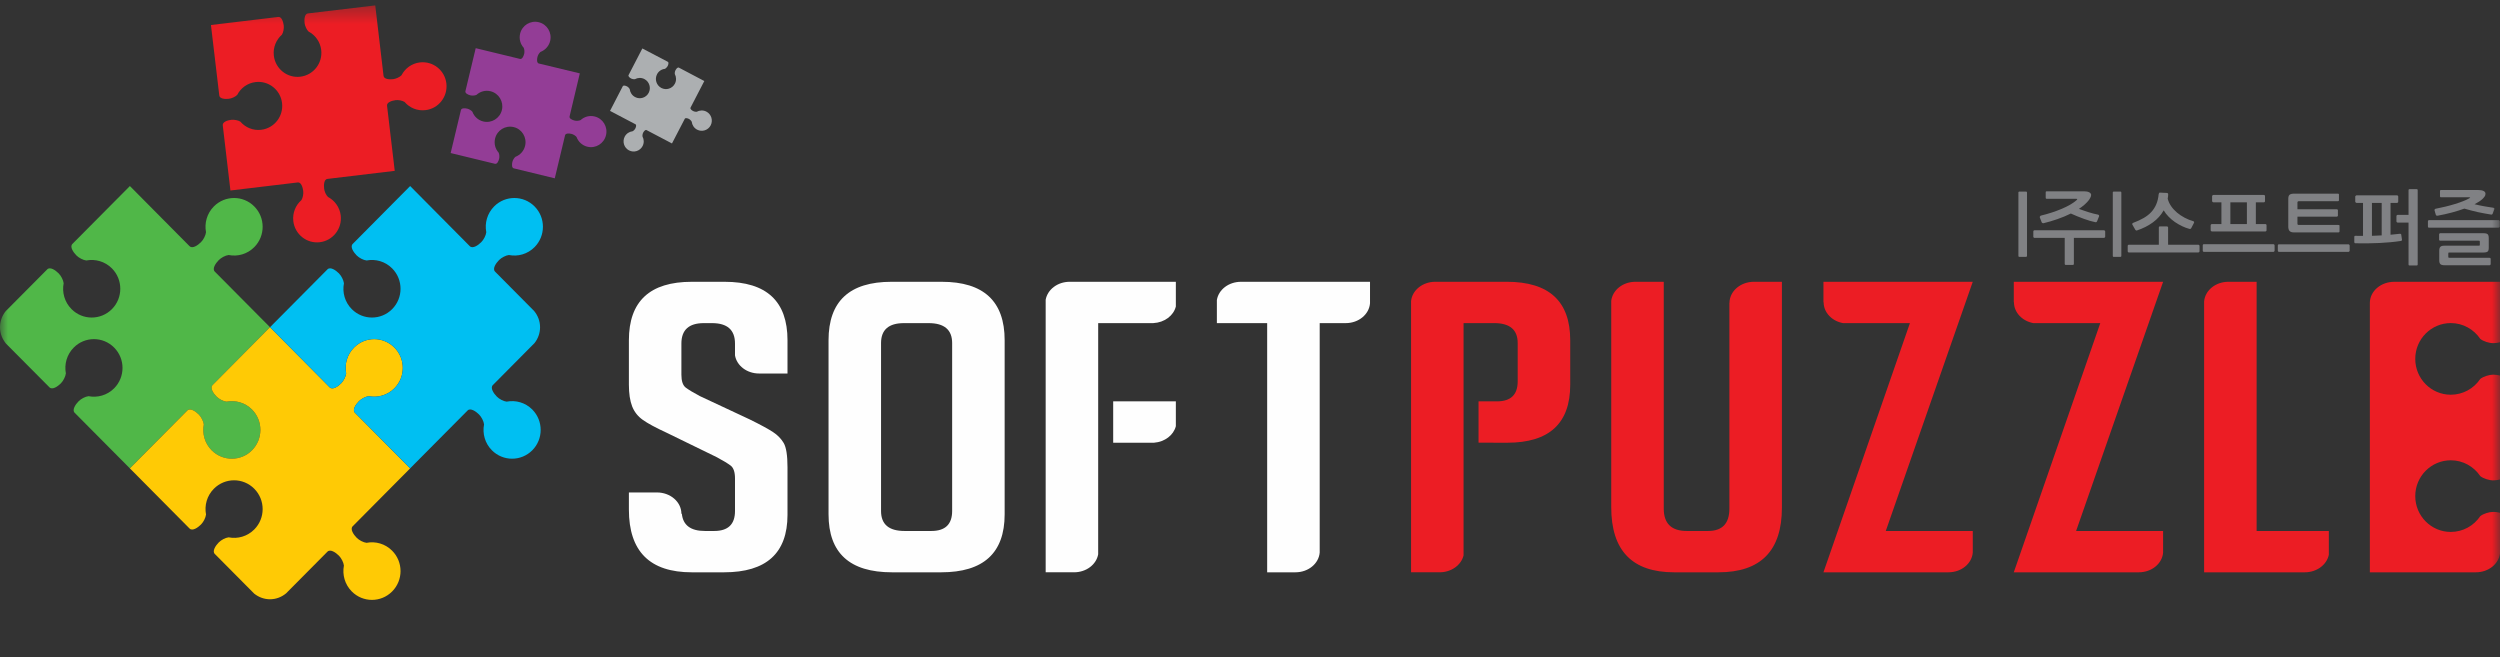 <svg width="156" height="41" viewBox="0 0 156 41" fill="none" xmlns="http://www.w3.org/2000/svg">
<rect x="0" y="0" width="156" height="41" fill="#333333" stroke="none"/>
<path fill-rule="evenodd" clip-rule="evenodd" d="M126.003 16.028C125.965 16.028 125.948 16.009 125.948 15.968V12.014C125.948 11.997 125.953 11.983 125.965 11.972C125.976 11.959 125.99 11.955 126.007 11.955H126.425C126.442 11.955 126.457 11.959 126.469 11.972C126.479 11.983 126.485 11.997 126.485 12.014V15.968C126.485 15.985 126.479 15.999 126.468 16.011C126.457 16.023 126.443 16.028 126.425 16.028H126.003ZM127.522 13.927C127.493 13.932 127.466 13.93 127.443 13.915C127.42 13.903 127.404 13.885 127.398 13.864L127.283 13.565C127.276 13.545 127.282 13.522 127.298 13.502C127.315 13.476 127.33 13.459 127.348 13.455C127.58 13.399 127.809 13.334 128.031 13.262C128.253 13.188 128.461 13.113 128.654 13.03C128.846 12.949 129.019 12.864 129.174 12.775C129.329 12.686 129.456 12.595 129.561 12.505C129.595 12.476 129.617 12.452 129.62 12.433C129.623 12.415 129.596 12.405 129.541 12.405H127.716C127.673 12.405 127.652 12.383 127.652 12.339V11.999C127.652 11.959 127.674 11.938 127.716 11.938H130.058C130.188 11.938 130.29 11.959 130.369 12.002C130.448 12.043 130.487 12.098 130.487 12.164C130.487 12.218 130.47 12.275 130.439 12.332C130.408 12.391 130.379 12.44 130.353 12.476C130.2 12.675 129.989 12.862 129.725 13.034L130.011 13.135C130.112 13.171 130.215 13.203 130.32 13.239C130.425 13.272 130.528 13.302 130.632 13.328C130.735 13.357 130.831 13.378 130.921 13.394C130.943 13.402 130.963 13.413 130.975 13.434C130.989 13.45 130.99 13.473 130.981 13.502L130.86 13.801C130.838 13.855 130.801 13.876 130.752 13.865C130.651 13.845 130.539 13.818 130.414 13.781C130.29 13.744 130.16 13.701 130.026 13.653C129.892 13.604 129.755 13.551 129.617 13.495C129.479 13.437 129.347 13.381 129.22 13.324C128.958 13.455 128.681 13.57 128.386 13.672C128.093 13.774 127.805 13.859 127.522 13.927ZM131.338 14.819C131.322 14.836 131.305 14.844 131.289 14.844H129.41V16.461C129.41 16.508 129.387 16.531 129.341 16.531H128.908C128.861 16.531 128.838 16.508 128.838 16.461V14.844H126.949C126.929 14.844 126.912 14.836 126.901 14.819C126.886 14.802 126.879 14.787 126.879 14.769V14.444C126.879 14.423 126.886 14.405 126.901 14.391C126.912 14.375 126.929 14.369 126.949 14.369H131.289C131.305 14.369 131.322 14.376 131.338 14.394C131.355 14.409 131.364 14.427 131.364 14.444V14.769C131.364 14.786 131.355 14.802 131.338 14.819ZM131.892 16.028C131.855 16.028 131.838 16.009 131.838 15.968V12.014C131.838 11.997 131.842 11.983 131.854 11.972C131.866 11.959 131.88 11.955 131.897 11.955H132.316C132.331 11.955 132.346 11.959 132.358 11.972C132.368 11.983 132.372 11.997 132.372 12.014V15.968C132.372 15.985 132.368 15.999 132.357 16.011C132.346 16.023 132.332 16.028 132.315 16.028H131.892ZM133.35 14.378C133.339 14.386 133.321 14.386 133.3 14.38C133.277 14.375 133.258 14.359 133.241 14.333L133.062 14.021C133.048 13.994 133.048 13.97 133.06 13.948C133.071 13.927 133.089 13.912 133.111 13.906C133.361 13.812 133.579 13.712 133.768 13.602C133.956 13.493 134.114 13.369 134.243 13.228C134.372 13.088 134.475 12.927 134.552 12.746C134.628 12.565 134.679 12.357 134.701 12.12C134.704 12.094 134.713 12.072 134.725 12.049C134.736 12.025 134.756 12.017 134.78 12.019L135.215 12.04C135.271 12.042 135.299 12.079 135.295 12.149C135.291 12.236 135.281 12.32 135.264 12.395C135.304 12.555 135.374 12.709 135.473 12.857C135.574 13.005 135.695 13.138 135.84 13.262C135.984 13.383 136.145 13.491 136.32 13.585C136.498 13.678 136.679 13.753 136.869 13.805C136.888 13.812 136.903 13.827 136.909 13.848C136.916 13.87 136.914 13.89 136.904 13.907L136.739 14.226C136.714 14.278 136.673 14.296 136.619 14.283C136.467 14.242 136.313 14.186 136.159 14.111C136.005 14.038 135.856 13.952 135.712 13.853C135.569 13.753 135.439 13.643 135.319 13.519C135.199 13.399 135.098 13.266 135.015 13.125C134.848 13.42 134.623 13.672 134.337 13.88C134.051 14.088 133.723 14.254 133.35 14.378ZM137.228 15.728C137.211 15.743 137.195 15.752 137.178 15.752H132.839C132.817 15.752 132.802 15.744 132.789 15.731C132.774 15.716 132.769 15.697 132.769 15.678V15.346C132.769 15.327 132.774 15.31 132.789 15.293C132.802 15.279 132.817 15.271 132.839 15.271H134.711V14.198C134.711 14.149 134.735 14.128 134.78 14.128H135.215C135.233 14.128 135.252 14.134 135.266 14.147C135.281 14.159 135.29 14.178 135.29 14.198V15.27H137.177C137.195 15.27 137.21 15.281 137.228 15.295C137.243 15.314 137.251 15.329 137.251 15.346V15.678C137.251 15.694 137.243 15.71 137.228 15.728Z" fill="#808184"/>
<mask id="mask0_2425_5436" style="mask-type:luminance" maskUnits="userSpaceOnUse" x="0" y="0" width="156" height="41">
<path d="M0 40.336H156V0.336H0V40.336Z" fill="white"/>
</mask>
<g mask="url(#mask0_2425_5436)">
<path fill-rule="evenodd" clip-rule="evenodd" d="M139.175 13.981H140.206V12.626H139.175V13.981ZM138.119 12.626C138.103 12.626 138.085 12.617 138.064 12.601C138.045 12.584 138.035 12.564 138.035 12.546V12.239C138.035 12.222 138.045 12.205 138.064 12.188C138.085 12.171 138.103 12.164 138.119 12.164H141.261C141.283 12.164 141.299 12.171 141.316 12.187C141.331 12.202 141.337 12.219 141.337 12.238V12.551C141.337 12.57 141.331 12.587 141.316 12.602C141.299 12.618 141.283 12.626 141.261 12.626H140.765V13.981H141.358C141.376 13.981 141.395 13.989 141.41 14.004C141.424 14.018 141.432 14.037 141.432 14.055V14.367C141.432 14.388 141.424 14.404 141.41 14.42C141.395 14.436 141.376 14.443 141.358 14.443H138.025C138.008 14.443 137.99 14.434 137.971 14.418C137.954 14.4 137.945 14.383 137.945 14.362V14.056C137.945 14.041 137.954 14.022 137.971 14.005C137.99 13.99 138.008 13.981 138.025 13.981H138.617V12.626H138.119ZM141.91 15.692C141.893 15.709 141.878 15.718 141.86 15.718H137.522C137.501 15.718 137.484 15.709 137.471 15.692C137.458 15.675 137.452 15.658 137.452 15.641V15.311C137.452 15.29 137.458 15.274 137.471 15.258C137.484 15.244 137.501 15.237 137.522 15.237H141.86C141.878 15.237 141.893 15.245 141.91 15.26C141.927 15.277 141.935 15.294 141.935 15.311V15.641C141.935 15.658 141.927 15.675 141.91 15.692ZM145.969 14.486C145.958 14.497 145.943 14.503 145.927 14.503H143.146C143.014 14.503 142.92 14.471 142.869 14.412C142.814 14.352 142.789 14.263 142.789 14.147V12.409C142.789 12.282 142.816 12.197 142.873 12.152C142.929 12.107 143.02 12.084 143.146 12.084H145.88C145.929 12.084 145.951 12.105 145.951 12.149V12.485C145.951 12.532 145.929 12.555 145.88 12.555H143.452C143.392 12.555 143.36 12.585 143.36 12.64V13.057H145.818C145.834 13.057 145.85 13.065 145.865 13.078C145.88 13.091 145.886 13.106 145.886 13.123V13.449C145.886 13.47 145.88 13.486 145.865 13.5C145.85 13.512 145.834 13.519 145.818 13.519H143.36V13.944C143.36 13.983 143.366 14.007 143.379 14.018C143.389 14.03 143.415 14.037 143.451 14.037H145.908C145.933 14.037 145.953 14.041 145.967 14.046C145.981 14.053 145.986 14.069 145.986 14.096V14.428C145.986 14.455 145.981 14.473 145.969 14.486ZM146.594 15.269C146.611 15.288 146.619 15.307 146.619 15.326V15.641C146.619 15.658 146.611 15.674 146.594 15.692C146.577 15.709 146.563 15.718 146.547 15.718H142.205C142.185 15.718 142.169 15.709 142.156 15.692C142.142 15.674 142.136 15.658 142.136 15.641V15.326C142.136 15.273 142.158 15.246 142.205 15.246H146.547C146.562 15.246 146.577 15.253 146.593 15.27M150.293 11.868C150.293 11.824 150.312 11.803 150.356 11.803H150.799C150.842 11.803 150.864 11.824 150.864 11.868V16.5C150.864 16.543 150.842 16.566 150.799 16.566H150.356C150.312 16.566 150.293 16.543 150.293 16.5V13.891H149.613C149.6 13.891 149.585 13.882 149.566 13.87C149.548 13.855 149.538 13.836 149.538 13.814V13.482C149.538 13.459 149.547 13.44 149.566 13.429C149.585 13.414 149.6 13.409 149.613 13.409H150.293V11.867V11.868ZM148.315 14.702C148.416 14.7 148.517 14.696 148.618 14.688V12.661H148.009V14.714C148.111 14.709 148.214 14.705 148.315 14.703V14.702ZM146.979 14.714C147.061 14.717 147.141 14.719 147.22 14.719H147.452V12.661H147.053C147.036 12.661 147.018 12.653 146.998 12.636C146.979 12.619 146.967 12.601 146.967 12.58V12.269C146.967 12.249 146.979 12.232 146.998 12.215C147.018 12.197 147.036 12.189 147.053 12.189H149.573C149.593 12.189 149.611 12.197 149.626 12.212C149.641 12.227 149.649 12.246 149.649 12.269V12.585C149.649 12.606 149.641 12.623 149.626 12.637C149.611 12.654 149.592 12.661 149.573 12.661H149.17V14.648C149.373 14.631 149.566 14.611 149.748 14.588C149.764 14.584 149.782 14.588 149.803 14.595C149.822 14.603 149.834 14.616 149.836 14.632L149.882 14.949C149.888 14.976 149.885 14.996 149.87 15.009C149.853 15.023 149.839 15.032 149.822 15.034C149.623 15.065 149.411 15.091 149.184 15.113C148.955 15.134 148.719 15.151 148.477 15.163C148.232 15.176 147.983 15.182 147.731 15.185C147.477 15.188 147.227 15.187 146.979 15.181C146.958 15.181 146.941 15.172 146.927 15.157C146.916 15.144 146.908 15.125 146.908 15.105V14.783C146.908 14.737 146.932 14.714 146.979 14.714ZM155.393 16.529C155.377 16.543 155.362 16.551 155.348 16.551H152.544C152.414 16.551 152.326 16.527 152.279 16.481C152.233 16.435 152.209 16.357 152.209 16.249V15.637C152.209 15.53 152.233 15.452 152.277 15.405C152.321 15.354 152.409 15.331 152.539 15.331H154.677C154.703 15.331 154.719 15.328 154.728 15.321C154.736 15.314 154.741 15.297 154.741 15.27V15.08C154.741 15.052 154.738 15.035 154.732 15.029C154.725 15.023 154.707 15.019 154.677 15.019H152.269C152.252 15.019 152.237 15.014 152.223 15.002C152.207 14.989 152.2 14.976 152.2 14.96V14.623C152.2 14.606 152.207 14.59 152.223 14.576C152.237 14.56 152.252 14.553 152.269 14.553H154.96C155.095 14.553 155.187 14.574 155.23 14.617C155.276 14.661 155.298 14.739 155.298 14.854V15.461C155.298 15.578 155.276 15.656 155.23 15.695C155.187 15.736 155.095 15.757 154.96 15.757H152.832C152.805 15.757 152.789 15.761 152.784 15.77C152.777 15.779 152.773 15.796 152.773 15.823V16.023C152.773 16.053 152.777 16.07 152.784 16.077C152.79 16.082 152.806 16.085 152.838 16.085H155.343C155.36 16.085 155.377 16.09 155.393 16.102C155.41 16.113 155.418 16.13 155.418 16.154V16.481C155.418 16.498 155.41 16.512 155.393 16.528M152.115 13.458C152.052 13.469 152.011 13.449 151.995 13.404L151.915 13.128C151.909 13.106 151.914 13.086 151.927 13.065C151.942 13.043 151.959 13.031 151.976 13.028C152.185 12.987 152.392 12.941 152.6 12.892C152.806 12.842 153.004 12.787 153.189 12.73C153.373 12.675 153.541 12.615 153.689 12.557C153.839 12.499 153.959 12.445 154.047 12.394C154.092 12.372 154.121 12.352 154.135 12.335C154.15 12.319 154.123 12.31 154.053 12.31H152.318C152.276 12.31 152.255 12.286 152.255 12.239V11.918C152.255 11.878 152.276 11.857 152.318 11.857H154.651C154.781 11.857 154.887 11.877 154.969 11.915C155.053 11.953 155.094 12.014 155.094 12.094C155.094 12.164 155.071 12.228 155.026 12.284C154.982 12.342 154.943 12.384 154.911 12.414C154.847 12.472 154.775 12.528 154.691 12.582C154.608 12.637 154.513 12.693 154.412 12.745C154.499 12.766 154.592 12.788 154.691 12.808C154.791 12.829 154.893 12.85 154.997 12.869C155.102 12.888 155.203 12.903 155.304 12.92C155.404 12.934 155.497 12.948 155.583 12.963C155.606 12.965 155.625 12.974 155.64 12.995C155.655 13.013 155.656 13.036 155.643 13.063L155.548 13.322C155.541 13.343 155.53 13.361 155.511 13.375C155.492 13.39 155.47 13.395 155.443 13.389C155.323 13.372 155.194 13.352 155.053 13.322C154.911 13.297 154.768 13.268 154.621 13.237C154.475 13.203 154.33 13.169 154.184 13.13C154.04 13.091 153.902 13.053 153.775 13.017C153.535 13.105 153.276 13.185 152.997 13.261C152.718 13.336 152.423 13.402 152.115 13.458ZM155.961 14.183C155.944 14.2 155.927 14.207 155.91 14.207H151.572C151.526 14.207 151.503 14.183 151.503 14.136V13.811C151.503 13.79 151.509 13.773 151.522 13.757C151.536 13.743 151.552 13.735 151.572 13.735H155.911C155.928 13.735 155.944 13.744 155.961 13.759C155.977 13.777 155.986 13.793 155.986 13.811V14.136C155.986 14.153 155.977 14.17 155.961 14.183Z" fill="#808184"/>
</g>
<mask id="mask1_2425_5436" style="mask-type:luminance" maskUnits="userSpaceOnUse" x="0" y="0" width="156" height="41">
<path d="M0 40.336H156V0.336H0V40.336Z" fill="white"/>
</mask>
<g mask="url(#mask1_2425_5436)">
<path fill-rule="evenodd" clip-rule="evenodd" d="M20.044 3.119C19.983 2.609 19.672 2.187 19.251 1.966C19.132 1.85 19.028 1.617 19.006 1.439C18.979 1.204 19.006 0.863 19.211 0.838L23.415 0.336L23.933 4.733C23.957 4.942 24.297 4.969 24.53 4.941C24.707 4.919 24.937 4.816 25.053 4.697C25.272 4.27 25.691 3.956 26.2 3.895C27.016 3.798 27.757 4.384 27.854 5.206C27.95 6.032 27.366 6.777 26.552 6.872C26.041 6.934 25.561 6.729 25.246 6.362C25.107 6.274 24.863 6.227 24.686 6.25C24.452 6.279 24.129 6.386 24.151 6.592L24.632 10.661L20.428 11.164C20.223 11.187 20.196 11.533 20.225 11.764C20.242 11.947 20.347 12.178 20.468 12.292C20.89 12.514 21.199 12.935 21.262 13.449C21.357 14.271 20.774 15.014 19.958 15.114C19.142 15.213 18.401 14.624 18.303 13.801C18.244 13.287 18.448 12.802 18.808 12.488C18.897 12.348 18.943 12.101 18.921 11.92C18.894 11.687 18.79 11.359 18.583 11.384L14.379 11.887L13.9 7.817C13.878 7.608 14.2 7.502 14.432 7.477C14.609 7.456 14.854 7.502 14.997 7.589C15.309 7.953 15.788 8.16 16.299 8.099C17.115 8.001 17.698 7.256 17.6 6.432C17.505 5.611 16.764 5.023 15.948 5.121C15.44 5.181 15.021 5.494 14.803 5.921C14.686 6.039 14.457 6.146 14.278 6.164C14.045 6.193 13.706 6.166 13.684 5.96L13.163 1.561L17.37 1.057C17.572 1.035 17.677 1.36 17.706 1.594C17.728 1.775 17.68 2.02 17.593 2.161C17.235 2.477 17.027 2.961 17.087 3.475C17.185 4.297 17.923 4.884 18.74 4.786C19.557 4.689 20.141 3.943 20.044 3.119Z" fill="#EC1D24"/>
</g>
<mask id="mask2_2425_5436" style="mask-type:luminance" maskUnits="userSpaceOnUse" x="0" y="0" width="156" height="41">
<path d="M0 40.336H156V0.336H0V40.336Z" fill="white"/>
</mask>
<g mask="url(#mask2_2425_5436)">
<path fill-rule="evenodd" clip-rule="evenodd" d="M30.607 5.693C30.285 5.614 29.96 5.71 29.734 5.919C29.637 5.966 29.475 5.978 29.359 5.951C29.212 5.916 29.012 5.822 29.042 5.689L29.684 3.006L32.451 3.677C32.582 3.709 32.674 3.507 32.709 3.357C32.737 3.244 32.726 3.079 32.68 2.982C32.472 2.752 32.377 2.425 32.455 2.101C32.58 1.579 33.102 1.258 33.618 1.385C34.136 1.51 34.454 2.035 34.33 2.555C34.25 2.88 34.017 3.129 33.73 3.238C33.645 3.304 33.562 3.444 33.536 3.558C33.499 3.705 33.491 3.928 33.62 3.962L36.18 4.579L35.542 7.264C35.509 7.397 35.709 7.489 35.856 7.524C35.971 7.552 36.133 7.54 36.231 7.493C36.459 7.283 36.782 7.189 37.105 7.267C37.621 7.392 37.941 7.916 37.815 8.437C37.691 8.958 37.171 9.28 36.654 9.155C36.33 9.078 36.083 8.841 35.977 8.55C35.911 8.464 35.772 8.381 35.658 8.354C35.511 8.319 35.29 8.309 35.26 8.441L34.618 11.127L32.057 10.504C31.927 10.472 31.937 10.251 31.973 10.103C31.999 9.988 32.084 9.848 32.167 9.783C32.455 9.674 32.688 9.426 32.767 9.099C32.89 8.579 32.573 8.054 32.057 7.931C31.536 7.805 31.018 8.125 30.893 8.646C30.814 8.972 30.91 9.297 31.117 9.528C31.163 9.625 31.173 9.788 31.147 9.902C31.113 10.052 31.02 10.254 30.889 10.222L28.121 9.55L28.763 6.867C28.795 6.736 29.014 6.745 29.161 6.781C29.273 6.809 29.415 6.891 29.479 6.976C29.586 7.267 29.834 7.503 30.157 7.58C30.673 7.705 31.194 7.385 31.319 6.863C31.442 6.343 31.123 5.818 30.607 5.693Z" fill="#933D96"/>
</g>
<mask id="mask3_2425_5436" style="mask-type:luminance" maskUnits="userSpaceOnUse" x="0" y="0" width="156" height="41">
<path d="M0 40.336H156V0.336H0V40.336Z" fill="white"/>
</mask>
<g mask="url(#mask3_2425_5436)">
<path fill-rule="evenodd" clip-rule="evenodd" d="M42.115 5.218C42.214 5.026 42.205 4.804 42.111 4.627C42.096 4.556 42.112 4.452 42.151 4.383C42.196 4.294 42.285 4.181 42.364 4.221L43.949 5.056L43.09 6.715C43.05 6.793 43.162 6.886 43.25 6.928C43.319 6.966 43.424 6.985 43.49 6.971C43.667 6.873 43.888 6.865 44.08 6.966C44.388 7.126 44.506 7.511 44.347 7.822C44.186 8.13 43.806 8.251 43.498 8.09C43.305 7.988 43.188 7.8 43.164 7.599C43.136 7.536 43.061 7.46 42.993 7.423C42.906 7.378 42.768 7.338 42.729 7.415L41.931 8.952L40.347 8.119C40.269 8.076 40.18 8.19 40.133 8.278C40.098 8.348 40.08 8.451 40.093 8.522C40.19 8.701 40.197 8.922 40.097 9.115C39.937 9.423 39.556 9.545 39.248 9.383C38.941 9.222 38.822 8.839 38.981 8.528C39.083 8.335 39.269 8.215 39.469 8.192C39.533 8.164 39.606 8.09 39.641 8.022C39.689 7.932 39.728 7.793 39.651 7.753L38.066 6.919L38.86 5.382C38.902 5.306 39.038 5.346 39.127 5.392C39.195 5.426 39.269 5.503 39.296 5.568C39.319 5.768 39.437 5.957 39.631 6.057C39.937 6.22 40.319 6.099 40.48 5.789C40.639 5.48 40.519 5.095 40.214 4.935C40.02 4.833 39.8 4.843 39.622 4.939C39.555 4.952 39.45 4.934 39.383 4.899C39.295 4.852 39.183 4.763 39.223 4.684L40.082 3.023L41.67 3.855C41.746 3.898 41.705 4.037 41.66 4.127C41.623 4.193 41.55 4.267 41.487 4.297C41.286 4.318 41.099 4.438 41 4.632C40.838 4.944 40.958 5.325 41.266 5.488C41.574 5.65 41.955 5.528 42.115 5.218Z" fill="#ACAFB1"/>
</g>
<mask id="mask4_2425_5436" style="mask-type:luminance" maskUnits="userSpaceOnUse" x="0" y="0" width="156" height="41">
<path d="M0 40.336H156V0.336H0V40.336Z" fill="white"/>
</mask>
<g mask="url(#mask4_2425_5436)">
<path fill-rule="evenodd" clip-rule="evenodd" d="M45.215 17.584H43.167C40.55 17.584 39.243 18.798 39.243 21.231V24.01C39.243 24.563 39.312 25.011 39.446 25.358C39.583 25.705 39.806 25.985 40.113 26.202C40.42 26.421 40.916 26.688 41.596 27.002L44.703 28.517C45.113 28.734 45.408 28.913 45.592 29.052C45.771 29.188 45.864 29.456 45.864 29.852V31.888C45.864 32.718 45.432 33.133 44.567 33.133H43.987C43.085 33.133 42.618 32.763 42.547 32.057H42.519C42.519 31.323 41.836 30.729 40.993 30.729H39.243V31.798C39.243 34.409 40.55 35.712 43.167 35.712H45.181C47.819 35.712 49.14 34.516 49.14 32.125V29.169C49.14 28.417 49.061 27.91 48.901 27.641C48.743 27.374 48.521 27.148 48.235 26.96C47.951 26.773 47.468 26.509 46.785 26.173L43.679 24.72C43.27 24.503 42.975 24.325 42.792 24.188C42.61 24.048 42.519 23.781 42.519 23.384V21.439C42.519 20.588 42.985 20.163 43.918 20.163H44.431C45.386 20.163 45.864 20.588 45.864 21.439V22.175C45.972 22.816 46.602 23.307 47.369 23.307H49.14V21.231C49.14 18.797 47.832 17.584 45.215 17.584ZM59.414 31.887C59.414 32.718 58.981 33.133 58.117 33.133H56.444C55.466 33.133 54.977 32.718 54.977 31.887V21.408C54.977 20.579 55.454 20.163 56.409 20.163H57.946C58.924 20.163 59.414 20.58 59.414 21.408V31.887ZM58.765 17.584H55.626C53.008 17.584 51.701 18.797 51.701 21.231V32.094C51.701 34.507 53.019 35.712 55.659 35.712H58.73C61.369 35.712 62.69 34.507 62.69 32.094V21.231C62.69 18.797 61.381 17.584 58.765 17.584ZM85.489 18.921V17.584H77.439C76.668 17.584 76.038 18.076 75.933 18.721V20.163H79.071V35.712H80.833C81.639 35.712 82.292 35.169 82.349 34.481V20.163H83.971C84.781 20.163 85.437 19.615 85.489 18.921Z" fill="#FEFEFE"/>
</g>
<mask id="mask5_2425_5436" style="mask-type:luminance" maskUnits="userSpaceOnUse" x="0" y="0" width="156" height="41">
<path d="M0 40.336H156V0.336H0V40.336Z" fill="white"/>
</mask>
<g mask="url(#mask5_2425_5436)">
<path fill-rule="evenodd" clip-rule="evenodd" d="M107.919 18.91H107.914V31.737C107.914 32.667 107.472 33.133 106.583 33.133H105.251C104.297 33.133 103.818 32.667 103.818 31.737V17.583H102.053C101.263 17.583 100.622 18.103 100.541 18.773V31.649C100.541 34.358 101.85 35.712 104.467 35.712H107.233C109.87 35.712 111.191 34.368 111.191 31.68V17.583H109.446C108.602 17.583 107.919 18.175 107.919 18.91ZM123.101 34.487V33.133H117.672L123.1 17.584H113.784V18.864H113.795C113.795 19.502 114.313 20.035 115.003 20.163H119.179L113.783 35.712H121.583C122.388 35.712 123.04 35.173 123.1 34.487M145.319 34.617V33.133H140.813V17.583H139.054C138.249 17.583 137.597 18.122 137.537 18.808V35.712H143.818C144.57 35.712 145.193 35.24 145.319 34.617ZM134.977 34.487V33.133H129.549L134.978 17.584H125.661V18.864H125.672C125.672 19.502 126.19 20.035 126.881 20.163H131.057L125.66 35.712H133.462C134.266 35.712 134.917 35.173 134.978 34.487M154.768 32.209C154.367 32.804 153.695 33.191 152.928 33.193C151.705 33.193 150.712 32.192 150.712 30.957C150.712 29.723 151.704 28.722 152.93 28.722C153.694 28.722 154.369 29.113 154.769 29.709C154.96 29.861 155.318 29.975 155.584 29.975C155.715 29.975 155.862 29.954 156.001 29.921V23.434C155.862 23.4 155.715 23.378 155.585 23.378C155.313 23.382 154.959 23.494 154.768 23.647C154.367 24.242 153.695 24.629 152.928 24.631C151.705 24.631 150.712 23.63 150.712 22.394C150.712 21.163 151.704 20.16 152.93 20.16C153.694 20.16 154.369 20.553 154.769 21.146C154.96 21.3 155.318 21.413 155.584 21.413C155.715 21.413 155.862 21.392 156.001 21.357V17.584H149.404C148.566 17.584 147.89 18.163 147.879 18.887V35.712H154.491C155.278 35.712 155.918 35.196 156.001 34.531V31.995C155.862 31.962 155.715 31.942 155.585 31.942C155.313 31.943 154.959 32.055 154.768 32.209Z" fill="#EC1D24"/>
</g>
<mask id="mask6_2425_5436" style="mask-type:luminance" maskUnits="userSpaceOnUse" x="0" y="0" width="156" height="41">
<path d="M0 40.336H156V0.336H0V40.336Z" fill="white"/>
</mask>
<g mask="url(#mask6_2425_5436)">
<path fill-rule="evenodd" clip-rule="evenodd" d="M68.527 20.162H71.965C72.66 20.128 73.228 19.701 73.373 19.127V17.583H66.754C65.989 17.583 65.364 18.068 65.25 18.705V35.711H67.022C67.787 35.711 68.413 35.224 68.526 34.588L68.527 20.162Z" fill="#FEFEFE"/>
</g>
<mask id="mask7_2425_5436" style="mask-type:luminance" maskUnits="userSpaceOnUse" x="0" y="0" width="156" height="41">
<path d="M0 40.336H156V0.336H0V40.336Z" fill="white"/>
</mask>
<g mask="url(#mask7_2425_5436)">
<path fill-rule="evenodd" clip-rule="evenodd" d="M72.016 27.625C72.686 27.574 73.231 27.152 73.373 26.595V25.044H69.463V27.625H72.016Z" fill="#FEFEFE"/>
</g>
<mask id="mask8_2425_5436" style="mask-type:luminance" maskUnits="userSpaceOnUse" x="0" y="0" width="156" height="41">
<path d="M0 40.336H156V0.336H0V40.336Z" fill="white"/>
</mask>
<g mask="url(#mask8_2425_5436)">
<path fill-rule="evenodd" clip-rule="evenodd" d="M91.326 20.162H93.237C94.216 20.162 94.704 20.578 94.704 21.407V23.798C94.704 24.63 94.273 25.045 93.408 25.045H92.261V27.623L94.056 27.626C96.672 27.626 97.982 26.419 97.982 24.009V21.23C97.982 18.796 96.66 17.583 94.022 17.583H89.562C88.767 17.583 88.122 18.111 88.05 18.785V35.711H89.831C90.567 35.711 91.181 35.26 91.326 34.658V20.162Z" fill="#EC1D24"/>
</g>
<mask id="mask9_2425_5436" style="mask-type:luminance" maskUnits="userSpaceOnUse" x="0" y="0" width="156" height="41">
<path d="M0 40.336H156V0.336H0V40.336Z" fill="white"/>
</mask>
<g mask="url(#mask9_2425_5436)">
<path fill-rule="evenodd" clip-rule="evenodd" d="M14.131 25.064C13.933 25.042 13.667 24.904 13.515 24.748C13.315 24.55 13.088 24.207 13.265 24.03L16.849 20.419L13.401 16.946C13.229 16.767 13.455 16.427 13.652 16.229C13.804 16.076 14.067 15.936 14.266 15.913C14.828 16.024 15.432 15.86 15.868 15.42C16.563 14.719 16.563 13.581 15.866 12.881C15.171 12.18 14.043 12.18 13.345 12.881C12.912 13.318 12.748 13.925 12.855 14.489C12.835 14.688 12.696 14.957 12.542 15.11C12.344 15.31 12.005 15.538 11.829 15.363L8.105 11.609L4.518 15.222C4.342 15.399 4.571 15.74 4.769 15.94C4.924 16.094 5.19 16.233 5.386 16.254C5.946 16.147 6.549 16.311 6.985 16.748C7.68 17.45 7.68 18.588 6.985 19.289C6.285 19.99 5.158 19.99 4.463 19.289C4.026 18.85 3.863 18.241 3.972 17.676C3.95 17.478 3.813 17.212 3.659 17.058C3.461 16.858 3.123 16.63 2.949 16.807L0.35 19.422C0.133 19.696 0 20.042 0 20.418C0 20.807 0.143 21.158 0.371 21.438L3.086 24.169C3.26 24.348 3.6 24.12 3.799 23.92C3.95 23.766 4.089 23.494 4.11 23.299C4.003 22.733 4.167 22.126 4.6 21.689C5.296 20.986 6.426 20.986 7.123 21.689C7.819 22.389 7.819 23.527 7.123 24.23C6.687 24.667 6.084 24.831 5.522 24.722C5.326 24.744 5.059 24.884 4.907 25.037C4.71 25.236 4.483 25.578 4.657 25.755L8.104 29.226L11.688 25.614C11.866 25.438 12.207 25.668 12.402 25.866C12.556 26.019 12.693 26.286 12.715 26.483C12.607 27.049 12.771 27.66 13.205 28.098C13.902 28.799 15.029 28.799 15.726 28.098C16.423 27.396 16.423 26.26 15.726 25.556C15.293 25.12 14.69 24.956 14.13 25.063" fill="#50B748"/>
</g>
<mask id="mask10_2425_5436" style="mask-type:luminance" maskUnits="userSpaceOnUse" x="0" y="0" width="156" height="41">
<path d="M0 40.336H156V0.336H0V40.336Z" fill="white"/>
</mask>
<g mask="url(#mask10_2425_5436)">
<path fill-rule="evenodd" clip-rule="evenodd" d="M22.874 33.872C22.677 33.851 22.411 33.711 22.258 33.558C22.058 33.358 21.832 33.014 22.009 32.838L25.593 29.226L22.147 25.755C21.971 25.578 22.198 25.236 22.397 25.037C22.549 24.884 22.814 24.744 23.009 24.722C23.572 24.831 24.176 24.667 24.611 24.229C25.308 23.527 25.308 22.39 24.611 21.689C23.915 20.985 22.786 20.985 22.09 21.689C21.656 22.126 21.492 22.732 21.6 23.299C21.578 23.496 21.439 23.765 21.287 23.92C21.088 24.119 20.748 24.349 20.572 24.17L16.849 20.418L13.264 24.03C13.088 24.209 13.315 24.549 13.514 24.747C13.668 24.903 13.933 25.042 14.13 25.063C14.691 24.956 15.293 25.12 15.728 25.556C16.423 26.26 16.423 27.396 15.726 28.098C15.031 28.798 13.903 28.798 13.206 28.098C12.77 27.659 12.608 27.049 12.717 26.482C12.693 26.287 12.557 26.019 12.405 25.866C12.207 25.667 11.868 25.438 11.692 25.613L8.105 29.226L11.829 32.98C12.006 33.156 12.344 32.928 12.542 32.728C12.696 32.575 12.834 32.304 12.856 32.107C12.748 31.542 12.911 30.934 13.346 30.497C14.043 29.795 15.171 29.796 15.866 30.497C16.563 31.199 16.563 32.335 15.868 33.037C15.431 33.476 14.829 33.641 14.266 33.53C14.067 33.552 13.804 33.692 13.652 33.846C13.455 34.045 13.23 34.386 13.401 34.563L15.864 37.044C16.136 37.26 16.476 37.394 16.849 37.394C17.23 37.394 17.577 37.253 17.851 37.026L20.434 34.423C20.61 34.246 20.949 34.474 21.147 34.673C21.301 34.827 21.438 35.095 21.46 35.291C21.352 35.859 21.514 36.467 21.95 36.906C22.645 37.609 23.776 37.609 24.471 36.906C25.168 36.204 25.168 35.069 24.471 34.366C24.036 33.927 23.434 33.764 22.874 33.872Z" fill="#FFCA05"/>
</g>
<mask id="mask11_2425_5436" style="mask-type:luminance" maskUnits="userSpaceOnUse" x="0" y="0" width="156" height="41">
<path d="M0 40.336H156V0.336H0V40.336Z" fill="white"/>
</mask>
<g mask="url(#mask11_2425_5436)">
<path fill-rule="evenodd" clip-rule="evenodd" d="M31.619 25.064C31.421 25.042 31.155 24.904 31.003 24.748C30.804 24.55 30.577 24.207 30.753 24.03L33.354 21.408C33.569 21.136 33.7 20.794 33.7 20.419C33.7 20.034 33.559 19.684 33.33 19.406L30.889 16.946C30.717 16.767 30.943 16.427 31.14 16.229C31.292 16.076 31.558 15.936 31.754 15.913C32.316 16.024 32.92 15.86 33.357 15.42C34.052 14.719 34.053 13.581 33.357 12.881C32.659 12.18 31.531 12.18 30.834 12.881C30.401 13.318 30.235 13.925 30.344 14.489C30.323 14.688 30.185 14.957 30.031 15.11C29.834 15.31 29.494 15.538 29.317 15.363L25.593 11.609L22.009 15.222C21.831 15.399 22.059 15.74 22.258 15.94C22.412 16.094 22.677 16.233 22.874 16.254C23.436 16.147 24.038 16.311 24.471 16.748C25.168 17.45 25.168 18.588 24.471 19.289C23.776 19.99 22.646 19.99 21.95 19.289C21.514 18.85 21.353 18.241 21.462 17.676C21.437 17.478 21.301 17.212 21.149 17.058C20.948 16.858 20.612 16.63 20.435 16.807L16.849 20.418L20.573 24.169C20.749 24.348 21.088 24.118 21.288 23.919C21.439 23.764 21.578 23.494 21.601 23.298C21.493 22.732 21.656 22.125 22.09 21.688C22.786 20.985 23.915 20.985 24.611 21.688C25.308 22.388 25.308 23.526 24.611 24.229C24.176 24.666 23.572 24.83 23.009 24.721C22.814 24.744 22.549 24.883 22.397 25.036C22.199 25.235 21.971 25.577 22.147 25.754L25.593 29.225L29.18 25.613C29.354 25.437 29.694 25.667 29.893 25.865C30.045 26.018 30.183 26.285 30.205 26.482C30.095 27.049 30.258 27.659 30.694 28.097C31.39 28.798 32.519 28.798 33.216 28.097C33.912 27.395 33.912 26.259 33.216 25.555C32.783 25.119 32.179 24.955 31.619 25.062" fill="#00BFF2"/>
</g>
</svg>
